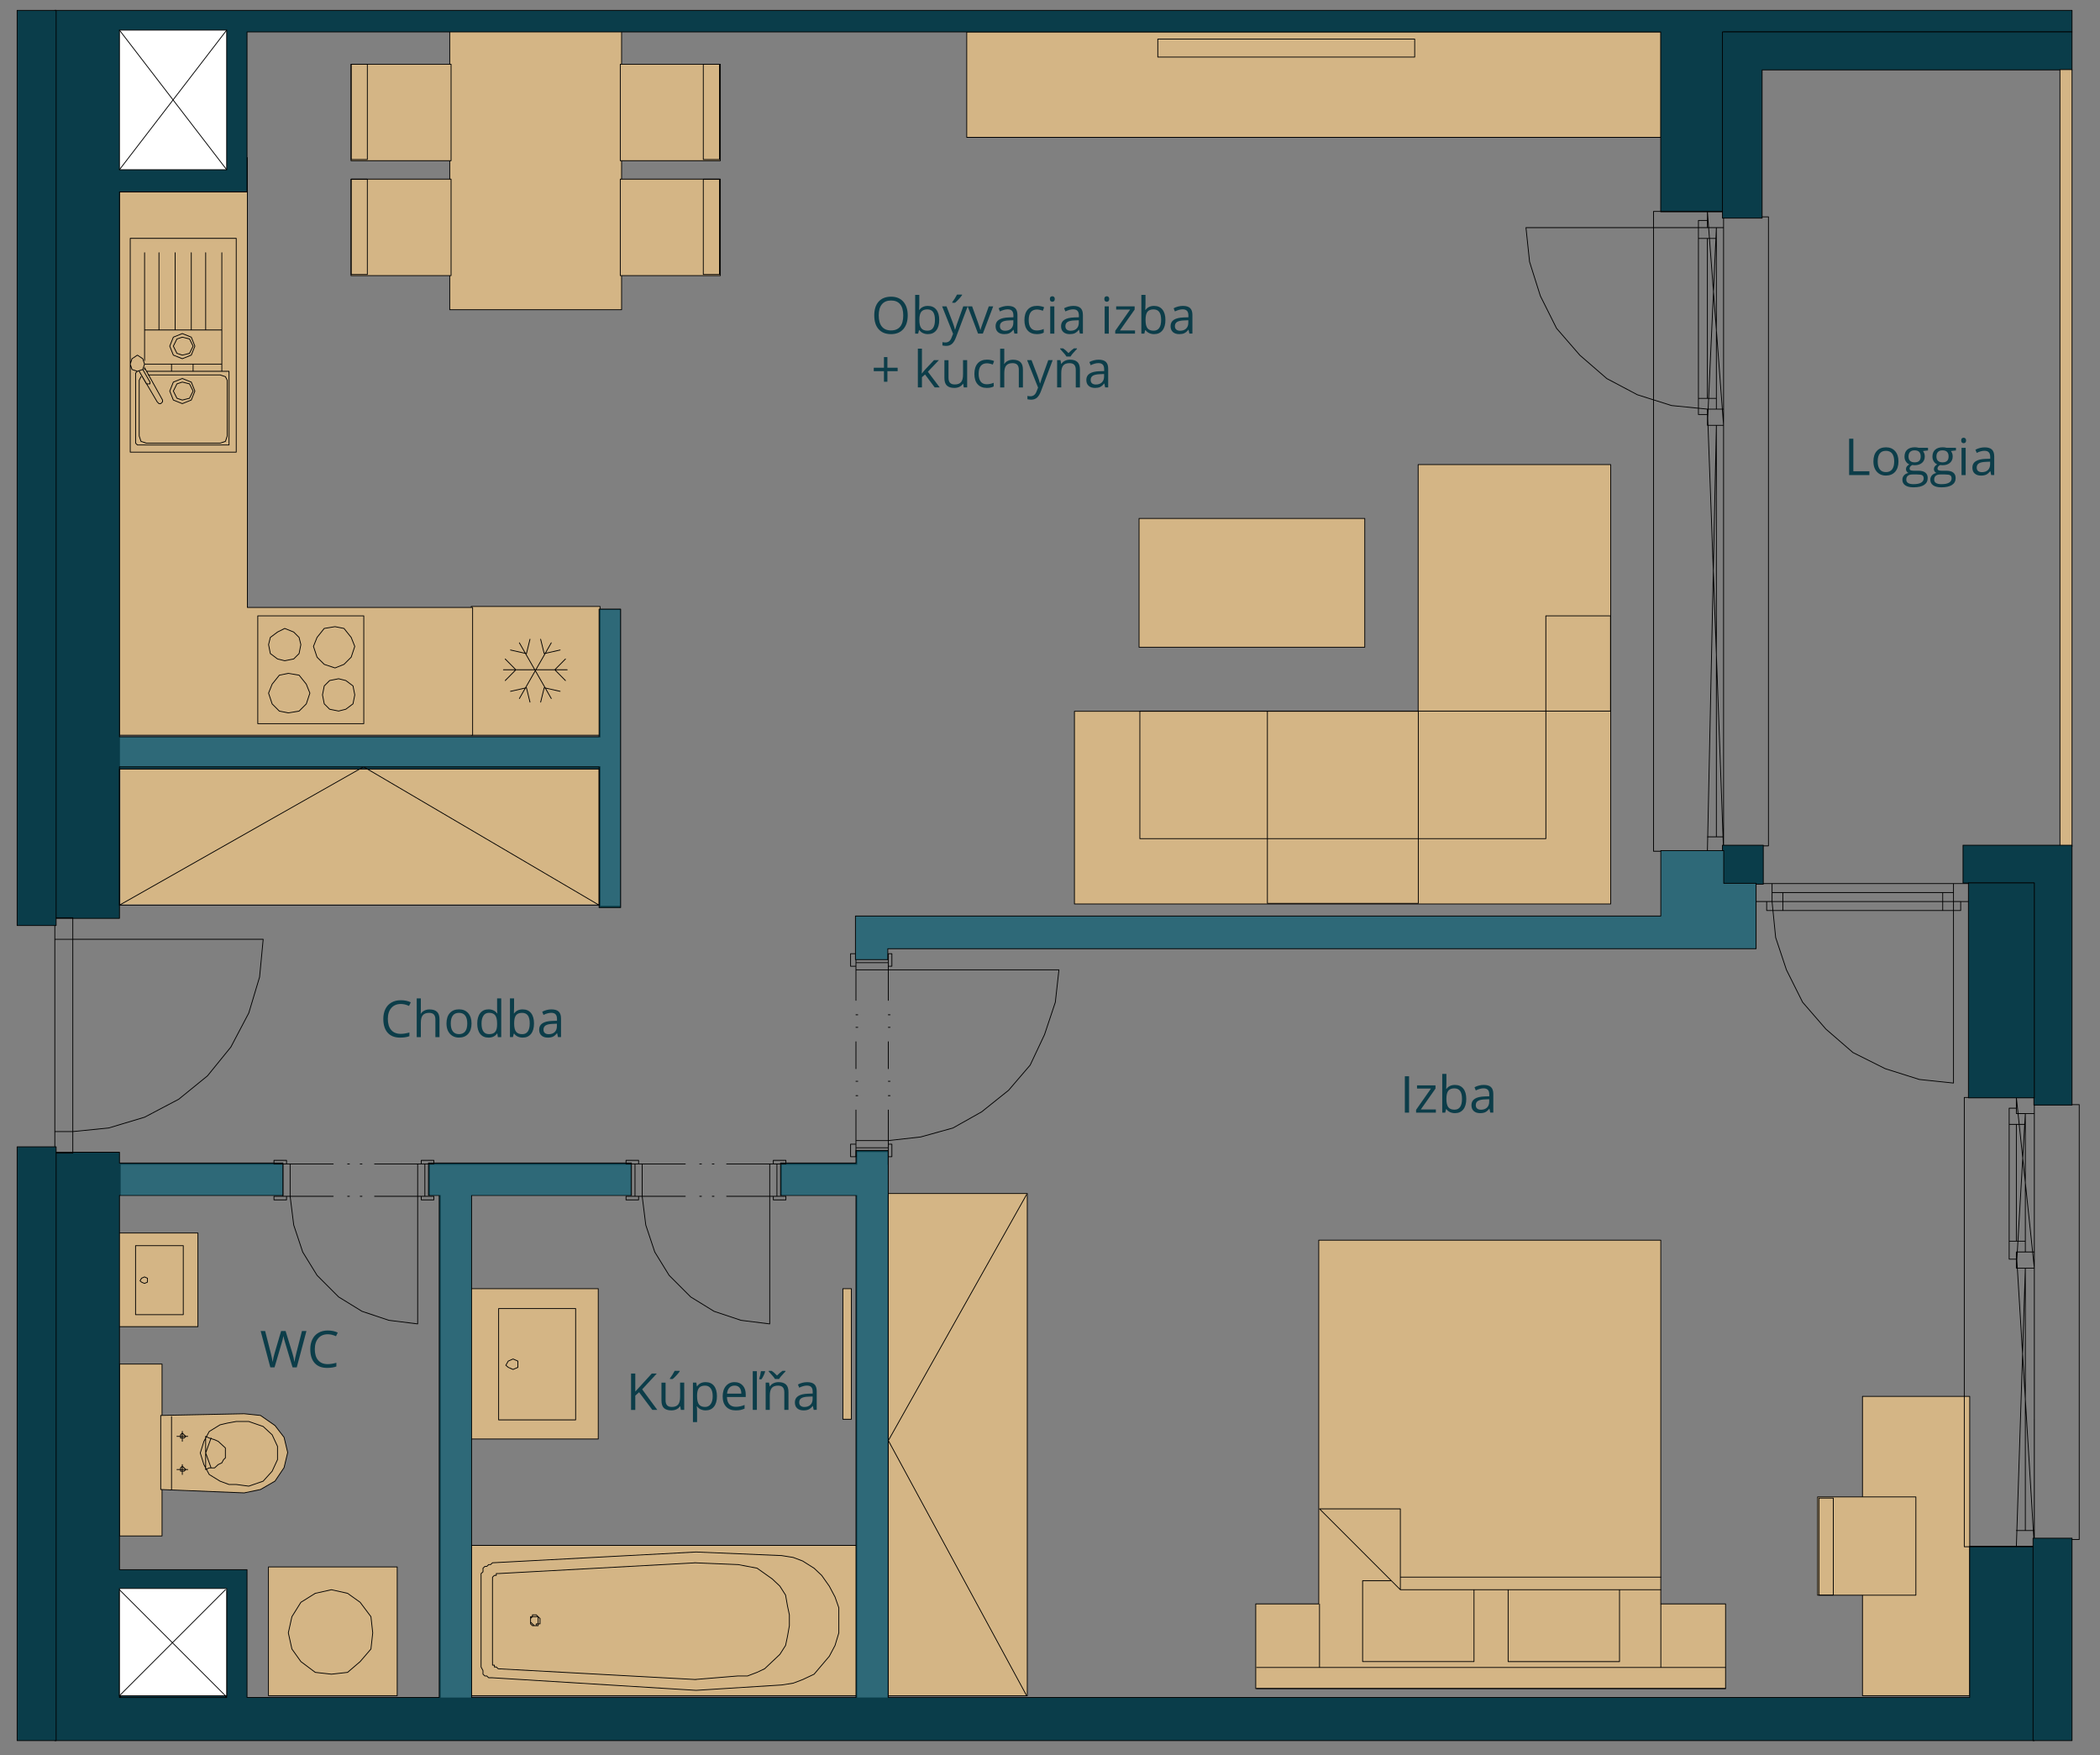 <?xml version="1.0" encoding="utf-8"?>
<!-- Generator: Adobe Illustrator 24.1.1, SVG Export Plug-In . SVG Version: 6.00 Build 0)  -->
<svg version="1.1" id="Layer_1" xmlns="http://www.w3.org/2000/svg" xmlns:xlink="http://www.w3.org/1999/xlink" x="0px" y="0px"
	 viewBox="0 0 741.91 620" style="enable-background:new 0 0 741.91 620;" xml:space="preserve">
<rect x="0" y="0" width="741.91" height="620" fill="#808080" stroke="none"/>
<style type="text/css">
	.st0{fill:#D5B685;}
	.st1{fill:#0C3D49;}
	.st2{fill:#D4B585;}
	.st3{fill:none;stroke:#000000;stroke-width:0.283;stroke-linecap:round;stroke-linejoin:round;}
	.st4{fill:#0A3D4A;}
	.st5{fill:#2E6978;}
	.st6{fill:#FFFFFF;}
</style>
<g>
	<rect x="42.51" y="271.45" class="st0" width="169.36" height="48.03"/>
	<g>
		<path class="st1" d="M141.59,354.65c-1.41,0-2.53,0.47-3.34,1.41c-0.82,0.94-1.23,2.23-1.23,3.86c0,1.68,0.39,2.98,1.18,3.9
			c0.79,0.92,1.91,1.38,3.37,1.38c0.9,0,1.92-0.16,3.07-0.48v1.31c-0.89,0.33-1.99,0.5-3.3,0.5c-1.89,0-3.35-0.57-4.38-1.72
			s-1.54-2.78-1.54-4.9c0-1.32,0.25-2.48,0.74-3.48s1.21-1.76,2.14-2.3s2.03-0.81,3.3-0.81c1.35,0,2.53,0.25,3.53,0.74l-0.63,1.28
			C143.54,354.88,142.56,354.65,141.59,354.65z"/>
		<path class="st1" d="M153.82,366.35v-6.23c0-0.79-0.18-1.37-0.54-1.76s-0.92-0.58-1.68-0.58c-1.01,0-1.75,0.28-2.22,0.83
			s-0.7,1.45-0.7,2.71v5.04h-1.46v-13.68h1.46v4.14c0,0.5-0.02,0.91-0.07,1.24h0.09c0.29-0.46,0.7-0.83,1.23-1.09s1.14-0.4,1.81-0.4
			c1.18,0,2.06,0.28,2.65,0.84s0.88,1.45,0.88,2.67v6.28H153.82z"/>
		<path class="st1" d="M166.59,361.52c0,1.57-0.4,2.8-1.19,3.68s-1.88,1.32-3.28,1.32c-0.86,0-1.63-0.2-2.29-0.61
			s-1.18-0.98-1.55-1.74s-0.54-1.64-0.54-2.65c0-1.57,0.39-2.79,1.18-3.67s1.88-1.31,3.27-1.31c1.35,0,2.42,0.45,3.21,1.34
			S166.59,359.99,166.59,361.52z M159.25,361.52c0,1.23,0.25,2.17,0.74,2.81s1.22,0.97,2.17,0.97s1.68-0.32,2.18-0.96
			c0.5-0.64,0.74-1.58,0.74-2.82c0-1.22-0.25-2.15-0.74-2.79s-1.23-0.95-2.19-0.95c-0.96,0-1.68,0.31-2.16,0.94
			S159.25,360.28,159.25,361.52z"/>
		<path class="st1" d="M175.7,365.06h-0.08c-0.67,0.98-1.68,1.47-3.02,1.47c-1.26,0-2.24-0.43-2.94-1.29s-1.05-2.09-1.05-3.67
			s0.35-2.82,1.05-3.7s1.68-1.32,2.94-1.32c1.31,0,2.31,0.47,3.01,1.42h0.11l-0.06-0.69l-0.04-0.68v-3.92h1.46v13.68h-1.19
			L175.7,365.06z M172.78,365.3c1,0,1.72-0.27,2.17-0.81c0.45-0.54,0.67-1.42,0.67-2.62v-0.31c0-1.37-0.23-2.34-0.68-2.92
			c-0.45-0.58-1.18-0.87-2.18-0.87c-0.86,0-1.51,0.33-1.96,1c-0.45,0.67-0.68,1.6-0.68,2.82c0,1.23,0.23,2.16,0.68,2.79
			S171.91,365.3,172.78,365.3z"/>
		<path class="st1" d="M184.66,356.56c1.27,0,2.25,0.43,2.95,1.3s1.05,2.09,1.05,3.67s-0.35,2.81-1.06,3.69
			c-0.71,0.88-1.69,1.31-2.94,1.31c-0.63,0-1.2-0.12-1.72-0.35c-0.52-0.23-0.95-0.59-1.31-1.07h-0.11l-0.31,1.24h-1.05v-13.68h1.46
			V356c0,0.74-0.02,1.41-0.07,2h0.07C182.31,357.04,183.32,356.56,184.66,356.56z M184.45,357.78c-1,0-1.71,0.29-2.15,0.86
			c-0.44,0.57-0.66,1.53-0.66,2.89s0.23,2.32,0.68,2.91s1.17,0.87,2.17,0.87c0.9,0,1.56-0.33,2-0.98s0.66-1.59,0.66-2.82
			c0-1.25-0.22-2.19-0.66-2.8S185.37,357.78,184.45,357.78z"/>
		<path class="st1" d="M197.13,366.35l-0.29-1.37h-0.07c-0.48,0.6-0.96,1.01-1.44,1.23c-0.48,0.21-1.07,0.32-1.79,0.32
			c-0.96,0-1.7-0.25-2.25-0.74s-0.81-1.19-0.81-2.1c0-1.95,1.56-2.96,4.67-3.06l1.63-0.05v-0.6c0-0.76-0.16-1.31-0.49-1.67
			c-0.33-0.36-0.85-0.54-1.56-0.54c-0.8,0-1.71,0.25-2.72,0.74l-0.45-1.12c0.47-0.26,0.99-0.46,1.56-0.61s1.13-0.22,1.7-0.22
			c1.15,0,2,0.25,2.55,0.76s0.83,1.33,0.83,2.45v6.57H197.13z M193.83,365.32c0.91,0,1.62-0.25,2.14-0.75s0.78-1.2,0.78-2.09v-0.87
			l-1.46,0.06c-1.16,0.04-2,0.22-2.51,0.54s-0.77,0.82-0.77,1.49c0,0.53,0.16,0.93,0.48,1.2S193.26,365.32,193.83,365.32z"/>
	</g>
	<g>
		<path class="st1" d="M496.32,393.03v-12.85h1.49v12.85H496.32z"/>
		<path class="st1" d="M507.28,393.03h-6.99v-0.99l5.26-7.51h-4.93v-1.13h6.53v1.13l-5.19,7.37h5.32V393.03z"/>
		<path class="st1" d="M514.02,383.24c1.27,0,2.25,0.43,2.95,1.3c0.7,0.86,1.05,2.09,1.05,3.67s-0.35,2.81-1.06,3.69
			c-0.71,0.88-1.69,1.31-2.94,1.31c-0.63,0-1.2-0.12-1.72-0.35c-0.52-0.23-0.95-0.59-1.3-1.07h-0.11l-0.31,1.24h-1.05v-13.68H511
			v3.32c0,0.74-0.02,1.41-0.07,2H511C511.68,383.72,512.69,383.24,514.02,383.24z M513.81,384.46c-1,0-1.71,0.29-2.15,0.86
			c-0.44,0.57-0.66,1.53-0.66,2.89s0.23,2.32,0.68,2.91c0.45,0.58,1.17,0.87,2.17,0.87c0.9,0,1.56-0.33,2-0.98s0.66-1.59,0.66-2.82
			c0-1.25-0.22-2.19-0.66-2.8S514.73,384.46,513.81,384.46z"/>
		<path class="st1" d="M526.5,393.03l-0.29-1.37h-0.07c-0.48,0.6-0.96,1.01-1.44,1.23c-0.48,0.21-1.07,0.32-1.79,0.32
			c-0.96,0-1.7-0.25-2.25-0.74s-0.81-1.19-0.81-2.1c0-1.95,1.56-2.96,4.67-3.06l1.63-0.05v-0.6c0-0.76-0.16-1.31-0.49-1.67
			c-0.33-0.36-0.85-0.54-1.56-0.54c-0.8,0-1.71,0.25-2.72,0.74l-0.45-1.12c0.47-0.26,0.99-0.46,1.56-0.61s1.13-0.22,1.7-0.22
			c1.15,0,2,0.25,2.55,0.76c0.55,0.51,0.83,1.33,0.83,2.45v6.57H526.5z M523.2,392c0.91,0,1.62-0.25,2.14-0.75
			c0.52-0.5,0.78-1.2,0.78-2.09v-0.87l-1.46,0.06c-1.16,0.04-2,0.22-2.51,0.54c-0.51,0.32-0.77,0.82-0.77,1.49
			c0,0.53,0.16,0.93,0.48,1.2S522.63,392,523.2,392z"/>
	</g>
	<g>
		<path class="st1" d="M104.84,483.02h-1.48l-2.59-8.6c-0.12-0.38-0.26-0.86-0.41-1.44s-0.23-0.93-0.24-1.05
			c-0.13,0.77-0.33,1.62-0.62,2.54l-2.51,8.55h-1.48l-3.42-12.85h1.58l2.03,7.94c0.28,1.11,0.49,2.12,0.62,3.02
			c0.16-1.07,0.39-2.12,0.7-3.15l2.3-7.81h1.58l2.42,7.88c0.28,0.91,0.52,1.93,0.71,3.08c0.11-0.83,0.32-1.85,0.63-3.04l2.02-7.92
			h1.58L104.84,483.02z"/>
		<path class="st1" d="M115.79,471.32c-1.41,0-2.53,0.47-3.34,1.41c-0.82,0.94-1.23,2.23-1.23,3.86c0,1.68,0.39,2.98,1.18,3.9
			c0.79,0.92,1.91,1.38,3.37,1.38c0.9,0,1.92-0.16,3.07-0.48v1.31c-0.89,0.33-1.99,0.5-3.3,0.5c-1.89,0-3.35-0.57-4.38-1.72
			s-1.54-2.78-1.54-4.9c0-1.32,0.25-2.48,0.74-3.48s1.21-1.76,2.14-2.3s2.03-0.81,3.3-0.81c1.35,0,2.53,0.25,3.53,0.74l-0.63,1.28
			C117.73,471.55,116.76,471.32,115.79,471.32z"/>
	</g>
	<g>
		<path class="st1" d="M232.22,498.03h-1.76l-4.68-6.23l-1.34,1.2v5.04h-1.49v-12.85h1.49v6.37l5.83-6.37h1.77l-5.17,5.58
			L232.22,498.03z"/>
		<path class="st1" d="M235.14,488.4v6.25c0,0.79,0.18,1.37,0.54,1.76s0.92,0.58,1.68,0.58c1.01,0,1.74-0.28,2.21-0.83
			s0.7-1.45,0.7-2.7v-5.06h1.46v9.63h-1.2l-0.21-1.29h-0.08c-0.3,0.47-0.71,0.84-1.24,1.09s-1.14,0.38-1.81,0.38
			c-1.17,0-2.05-0.28-2.63-0.83s-0.87-1.45-0.87-2.67v-6.3H235.14z M236.67,486.91c0.28-0.36,0.58-0.8,0.91-1.32
			s0.58-0.96,0.77-1.34h1.78v0.18c-0.26,0.38-0.64,0.85-1.15,1.41s-0.95,0.99-1.33,1.29h-0.98V486.91z"/>
		<path class="st1" d="M249.3,498.21c-0.63,0-1.2-0.12-1.72-0.35c-0.52-0.23-0.95-0.59-1.31-1.07h-0.11c0.07,0.56,0.11,1.1,0.11,1.6
			v3.96h-1.46V488.4H246l0.2,1.32h0.07c0.38-0.53,0.81-0.91,1.31-1.14s1.07-0.35,1.71-0.35c1.28,0,2.26,0.44,2.96,1.31
			s1.04,2.1,1.04,3.67c0,1.58-0.35,2.81-1.06,3.69C251.53,497.77,250.55,498.21,249.3,498.21z M249.09,489.46
			c-0.98,0-1.7,0.27-2.14,0.82s-0.67,1.41-0.68,2.6v0.33c0,1.35,0.23,2.32,0.68,2.91s1.17,0.87,2.17,0.87
			c0.83,0,1.48-0.34,1.96-1.01s0.71-1.6,0.71-2.79c0-1.2-0.24-2.12-0.71-2.76C250.61,489.78,249.94,489.46,249.09,489.46z"/>
		<path class="st1" d="M259.91,498.21c-1.42,0-2.55-0.43-3.37-1.3s-1.23-2.07-1.23-3.61c0-1.55,0.38-2.79,1.15-3.7
			s1.79-1.37,3.08-1.37c1.21,0,2.16,0.4,2.87,1.19s1.05,1.84,1.05,3.14v0.92h-6.64c0.03,1.13,0.31,1.99,0.86,2.58
			s1.31,0.88,2.29,0.88c1.04,0,2.06-0.22,3.08-0.65v1.3c-0.52,0.22-1,0.38-1.46,0.48C261.12,498.16,260.57,498.21,259.91,498.21z
			 M259.52,489.45c-0.77,0-1.39,0.25-1.85,0.76s-0.73,1.2-0.81,2.09h5.04c0-0.92-0.21-1.62-0.62-2.11
			C260.87,489.69,260.28,489.45,259.52,489.45z"/>
		<path class="st1" d="M267.4,498.03h-1.46v-13.68h1.46V498.03z M268.23,487.02c0.11-0.32,0.22-0.73,0.34-1.22
			c0.11-0.49,0.2-0.97,0.26-1.45h1.48v0.16c-0.06,0.3-0.23,0.72-0.48,1.27s-0.52,1.03-0.8,1.44h-0.79V487.02z"/>
		<path class="st1" d="M277.09,498.03v-6.23c0-0.79-0.18-1.37-0.54-1.76s-0.92-0.58-1.68-0.58c-1.01,0-1.75,0.27-2.21,0.82
			s-0.7,1.44-0.7,2.7v5.05h-1.46v-9.63h1.19l0.24,1.32h0.07c0.3-0.47,0.72-0.84,1.26-1.1c0.54-0.26,1.14-0.39,1.8-0.39
			c1.16,0,2.03,0.28,2.62,0.84s0.88,1.45,0.88,2.68v6.28H277.09z M271.58,484.24h1.01c0.67,0.43,1.31,0.99,1.92,1.66
			c0.76-0.76,1.41-1.32,1.94-1.66h1.05v0.22l-0.58,0.6c-0.84,0.87-1.4,1.56-1.67,2.07h-1.46c-0.13-0.24-0.35-0.54-0.65-0.91
			s-0.82-0.95-1.56-1.75V484.24z"/>
		<path class="st1" d="M287.47,498.03l-0.29-1.37h-0.07c-0.48,0.6-0.96,1.01-1.44,1.23c-0.48,0.21-1.07,0.32-1.79,0.32
			c-0.96,0-1.7-0.25-2.25-0.74s-0.81-1.19-0.81-2.1c0-1.95,1.56-2.96,4.67-3.06l1.63-0.05v-0.6c0-0.76-0.16-1.31-0.49-1.67
			c-0.33-0.36-0.85-0.54-1.56-0.54c-0.8,0-1.71,0.25-2.72,0.74l-0.45-1.12c0.47-0.26,0.99-0.46,1.56-0.61s1.13-0.22,1.7-0.22
			c1.15,0,2,0.25,2.55,0.76s0.83,1.33,0.83,2.45v6.57H287.47z M284.17,497c0.91,0,1.62-0.25,2.14-0.75s0.78-1.2,0.78-2.09v-0.87
			l-1.46,0.06c-1.16,0.04-2,0.22-2.51,0.54s-0.77,0.82-0.77,1.49c0,0.53,0.16,0.93,0.48,1.2S283.6,497,284.17,497z"/>
	</g>
	<g>
		<path class="st1" d="M320.69,111.41c0,2.06-0.52,3.67-1.56,4.85s-2.49,1.77-4.34,1.77c-1.89,0-3.35-0.58-4.38-1.74
			s-1.54-2.79-1.54-4.9c0-2.09,0.52-3.71,1.55-4.86s2.5-1.73,4.39-1.73c1.85,0,3.29,0.59,4.32,1.76S320.69,109.35,320.69,111.41z
			 M310.45,111.41c0,1.74,0.37,3.06,1.11,3.96s1.82,1.35,3.23,1.35c1.42,0,2.5-0.45,3.23-1.34s1.09-2.22,1.09-3.96
			c0-1.73-0.36-3.04-1.09-3.93s-1.79-1.34-3.21-1.34c-1.42,0-2.51,0.45-3.25,1.35S310.45,109.7,310.45,111.41z"/>
		<path class="st1" d="M327.82,108.06c1.27,0,2.25,0.43,2.95,1.3s1.05,2.09,1.05,3.67s-0.35,2.81-1.06,3.69s-1.69,1.31-2.94,1.31
			c-0.63,0-1.2-0.12-1.72-0.35s-0.95-0.59-1.31-1.07h-0.11l-0.31,1.24h-1.05v-13.68h1.46v3.32c0,0.74-0.02,1.41-0.07,2h0.07
			C325.47,108.54,326.48,108.06,327.82,108.06z M327.61,109.29c-1,0-1.71,0.29-2.15,0.86s-0.66,1.53-0.66,2.89s0.23,2.32,0.68,2.9
			s1.17,0.87,2.17,0.87c0.9,0,1.56-0.33,2-0.98s0.66-1.59,0.66-2.82c0-1.25-0.22-2.19-0.66-2.8S328.53,109.29,327.61,109.29z"/>
		<path class="st1" d="M332.84,108.22h1.56l2.11,5.49c0.46,1.25,0.75,2.16,0.86,2.72h0.07c0.08-0.3,0.24-0.81,0.48-1.53
			s1.04-2.95,2.39-6.68h1.56l-4.14,10.97c-0.41,1.08-0.89,1.85-1.44,2.31s-1.22,0.68-2.02,0.68c-0.45,0-0.88-0.05-1.32-0.15v-1.17
			c0.32,0.07,0.68,0.11,1.08,0.11c1,0,1.72-0.56,2.14-1.69l0.54-1.37L332.84,108.22z M336.43,106.73c0.28-0.36,0.58-0.8,0.91-1.32
			s0.58-0.96,0.77-1.34h1.78v0.18c-0.26,0.38-0.64,0.85-1.15,1.41s-0.95,0.99-1.33,1.29h-0.98V106.73z"/>
		<path class="st1" d="M345.54,117.85l-3.66-9.63h1.56l2.07,5.71c0.47,1.34,0.74,2.2,0.83,2.6h0.07c0.06-0.31,0.27-0.95,0.61-1.93
			s1.11-3.1,2.31-6.39h1.56l-3.66,9.63H345.54z"/>
		<path class="st1" d="M358.38,117.85l-0.29-1.37h-0.07c-0.48,0.6-0.96,1.01-1.44,1.23s-1.07,0.32-1.79,0.32
			c-0.96,0-1.7-0.25-2.25-0.74s-0.81-1.19-0.81-2.1c0-1.95,1.56-2.96,4.67-3.06l1.63-0.05v-0.6c0-0.76-0.16-1.31-0.49-1.67
			s-0.85-0.54-1.56-0.54c-0.8,0-1.71,0.25-2.72,0.74l-0.45-1.12c0.47-0.26,0.99-0.46,1.56-0.61s1.13-0.22,1.7-0.22
			c1.15,0,2,0.25,2.55,0.76s0.83,1.33,0.83,2.45v6.57H358.38z M355.08,116.83c0.91,0,1.62-0.25,2.14-0.75s0.78-1.2,0.78-2.09v-0.87
			l-1.46,0.06c-1.16,0.04-2,0.22-2.51,0.54s-0.77,0.82-0.77,1.49c0,0.53,0.16,0.93,0.48,1.2S354.51,116.83,355.08,116.83z"/>
		<path class="st1" d="M366.31,118.03c-1.39,0-2.47-0.43-3.24-1.29s-1.15-2.07-1.15-3.64c0-1.61,0.39-2.86,1.16-3.74
			s1.88-1.32,3.32-1.32c0.46,0,0.93,0.05,1.39,0.15s0.83,0.22,1.09,0.35l-0.45,1.24c-0.32-0.13-0.67-0.24-1.05-0.32
			s-0.72-0.13-1.01-0.13c-1.96,0-2.94,1.25-2.94,3.74c0,1.18,0.24,2.09,0.72,2.72s1.19,0.95,2.12,0.95c0.8,0,1.63-0.17,2.47-0.52
			v1.29C368.1,117.86,367.29,118.03,366.31,118.03z"/>
		<path class="st1" d="M370.91,105.61c0-0.33,0.08-0.58,0.25-0.73s0.37-0.23,0.62-0.23c0.23,0,0.44,0.08,0.61,0.24
			s0.25,0.4,0.25,0.73s-0.08,0.57-0.25,0.73s-0.37,0.24-0.61,0.24c-0.25,0-0.45-0.08-0.62-0.24S370.91,105.94,370.91,105.61z
			 M372.49,117.85h-1.46v-9.63h1.46V117.85z"/>
		<path class="st1" d="M381.51,117.85l-0.29-1.37h-0.07c-0.48,0.6-0.96,1.01-1.44,1.23s-1.07,0.32-1.79,0.32
			c-0.96,0-1.7-0.25-2.25-0.74s-0.81-1.19-0.81-2.1c0-1.95,1.56-2.96,4.67-3.06l1.63-0.05v-0.6c0-0.76-0.16-1.31-0.49-1.67
			s-0.85-0.54-1.56-0.54c-0.8,0-1.71,0.25-2.72,0.74l-0.45-1.12c0.47-0.26,0.99-0.46,1.56-0.61s1.13-0.22,1.7-0.22
			c1.15,0,2,0.25,2.55,0.76s0.83,1.33,0.83,2.45v6.57H381.51z M378.21,116.83c0.91,0,1.62-0.25,2.14-0.75s0.78-1.2,0.78-2.09v-0.87
			l-1.46,0.06c-1.16,0.04-2,0.22-2.51,0.54s-0.77,0.82-0.77,1.49c0,0.53,0.16,0.93,0.48,1.2S377.64,116.83,378.21,116.83z"/>
		<path class="st1" d="M390.15,105.61c0-0.33,0.08-0.58,0.25-0.73s0.37-0.23,0.62-0.23c0.23,0,0.44,0.08,0.61,0.24
			s0.25,0.4,0.25,0.73s-0.08,0.57-0.25,0.73s-0.37,0.24-0.61,0.24c-0.25,0-0.45-0.08-0.62-0.24S390.15,105.94,390.15,105.61z
			 M391.73,117.85h-1.46v-9.63h1.46V117.85z"/>
		<path class="st1" d="M400.99,117.85H394v-0.99l5.26-7.51h-4.93v-1.13h6.53v1.13l-5.19,7.37h5.32V117.85z"/>
		<path class="st1" d="M407.73,108.06c1.27,0,2.25,0.43,2.95,1.3s1.05,2.09,1.05,3.67s-0.35,2.81-1.06,3.69s-1.69,1.31-2.94,1.31
			c-0.63,0-1.2-0.12-1.72-0.35s-0.95-0.59-1.31-1.07h-0.11l-0.31,1.24h-1.05v-13.68h1.46v3.32c0,0.74-0.02,1.41-0.07,2h0.07
			C405.38,108.54,406.39,108.06,407.73,108.06z M407.52,109.29c-1,0-1.71,0.29-2.15,0.86s-0.66,1.53-0.66,2.89s0.23,2.32,0.68,2.9
			s1.17,0.87,2.17,0.87c0.9,0,1.56-0.33,2-0.98s0.66-1.59,0.66-2.82c0-1.25-0.22-2.19-0.66-2.8S408.44,109.29,407.52,109.29z"/>
		<path class="st1" d="M420.2,117.85l-0.29-1.37h-0.07c-0.48,0.6-0.96,1.01-1.44,1.23s-1.07,0.32-1.79,0.32
			c-0.96,0-1.7-0.25-2.25-0.74s-0.81-1.19-0.81-2.1c0-1.95,1.56-2.96,4.67-3.06l1.63-0.05v-0.6c0-0.76-0.16-1.31-0.49-1.67
			s-0.85-0.54-1.56-0.54c-0.8,0-1.71,0.25-2.72,0.74l-0.45-1.12c0.47-0.26,0.99-0.46,1.56-0.61s1.13-0.22,1.7-0.22
			c1.15,0,2,0.25,2.55,0.76s0.83,1.33,0.83,2.45v6.57H420.2z M416.9,116.83c0.91,0,1.62-0.25,2.14-0.75s0.78-1.2,0.78-2.09v-0.87
			l-1.46,0.06c-1.16,0.04-2,0.22-2.51,0.54s-0.77,0.82-0.77,1.49c0,0.53,0.16,0.93,0.48,1.2S416.33,116.83,416.9,116.83z"/>
	</g>
	<g>
		<path class="st1" d="M313.51,129.9h3.62v1.21h-3.62v3.74h-1.22v-3.74h-3.6v-1.21h3.6v-3.76h1.22V129.9z"/>
		<path class="st1" d="M325.72,131.92c0.25-0.36,0.64-0.83,1.15-1.41l3.11-3.3h1.73l-3.9,4.1l4.17,5.53h-1.77l-3.4-4.55l-1.1,0.95
			v3.6h-1.44v-13.68h1.44v7.25c0,0.32-0.02,0.82-0.07,1.49H325.72z"/>
		<path class="st1" d="M335.1,127.22v6.25c0,0.79,0.18,1.37,0.54,1.76s0.92,0.58,1.68,0.58c1.01,0,1.74-0.28,2.21-0.83
			s0.7-1.45,0.7-2.7v-5.06h1.46v9.63h-1.2l-0.21-1.29h-0.08c-0.3,0.47-0.71,0.84-1.24,1.09s-1.14,0.38-1.81,0.38
			c-1.17,0-2.05-0.28-2.63-0.83s-0.87-1.45-0.87-2.67v-6.3H335.1z"/>
		<path class="st1" d="M348.63,137.03c-1.39,0-2.47-0.43-3.24-1.29s-1.15-2.07-1.15-3.64c0-1.61,0.39-2.86,1.16-3.74
			s1.88-1.32,3.32-1.32c0.46,0,0.93,0.05,1.39,0.15s0.83,0.22,1.09,0.35l-0.45,1.24c-0.32-0.13-0.67-0.24-1.05-0.32
			s-0.72-0.13-1.01-0.13c-1.96,0-2.94,1.25-2.94,3.74c0,1.18,0.24,2.09,0.72,2.72s1.19,0.95,2.12,0.95c0.8,0,1.63-0.17,2.47-0.52
			v1.29C350.42,136.86,349.61,137.03,348.63,137.03z"/>
		<path class="st1" d="M359.94,136.85v-6.23c0-0.79-0.18-1.37-0.54-1.76s-0.92-0.58-1.68-0.58c-1.01,0-1.75,0.28-2.22,0.83
			s-0.7,1.45-0.7,2.71v5.04h-1.46v-13.68h1.46v4.14c0,0.5-0.02,0.91-0.07,1.24h0.09c0.29-0.46,0.7-0.83,1.23-1.09s1.14-0.4,1.81-0.4
			c1.18,0,2.06,0.28,2.65,0.84s0.88,1.45,0.88,2.67v6.28H359.94z"/>
		<path class="st1" d="M362.87,127.22h1.56l2.11,5.49c0.46,1.25,0.75,2.16,0.86,2.72h0.07c0.08-0.3,0.24-0.81,0.48-1.53
			s1.04-2.95,2.39-6.68h1.56l-4.14,10.97c-0.41,1.08-0.89,1.85-1.44,2.31s-1.22,0.68-2.02,0.68c-0.45,0-0.88-0.05-1.32-0.15v-1.17
			c0.32,0.07,0.68,0.11,1.08,0.11c1,0,1.72-0.56,2.14-1.69l0.54-1.37L362.87,127.22z"/>
		<path class="st1" d="M380.06,136.85v-6.23c0-0.79-0.18-1.37-0.54-1.76s-0.92-0.58-1.68-0.58c-1.01,0-1.75,0.27-2.21,0.82
			s-0.7,1.44-0.7,2.7v5.05h-1.46v-9.63h1.19l0.24,1.32h0.07c0.3-0.47,0.72-0.84,1.26-1.1s1.14-0.39,1.8-0.39
			c1.16,0,2.03,0.28,2.62,0.84s0.88,1.45,0.88,2.69v6.28H380.06z M374.55,123.06h1.01c0.67,0.43,1.31,0.99,1.92,1.66
			c0.76-0.76,1.41-1.32,1.94-1.66h1.05v0.22l-0.58,0.6c-0.84,0.87-1.4,1.56-1.67,2.07h-1.46c-0.13-0.24-0.35-0.54-0.65-0.91
			s-0.82-0.95-1.56-1.75V123.06z"/>
		<path class="st1" d="M390.44,136.85l-0.29-1.37h-0.07c-0.48,0.6-0.96,1.01-1.44,1.23s-1.07,0.32-1.79,0.32
			c-0.96,0-1.7-0.25-2.25-0.74s-0.81-1.19-0.81-2.1c0-1.95,1.56-2.96,4.67-3.06l1.63-0.05v-0.6c0-0.76-0.16-1.31-0.49-1.67
			s-0.85-0.54-1.56-0.54c-0.8,0-1.71,0.25-2.72,0.74l-0.45-1.12c0.47-0.26,0.99-0.46,1.56-0.61s1.13-0.22,1.7-0.22
			c1.15,0,2,0.25,2.55,0.76s0.83,1.33,0.83,2.45v6.57H390.44z M387.14,135.83c0.91,0,1.62-0.25,2.14-0.75s0.78-1.2,0.78-2.09v-0.87
			l-1.46,0.06c-1.16,0.04-2,0.22-2.51,0.54s-0.77,0.82-0.77,1.49c0,0.53,0.16,0.93,0.48,1.2S386.57,135.83,387.14,135.83z"/>
	</g>
	<g>
		<path class="st1" d="M653.28,167.82v-12.85h1.49v11.5h5.67v1.35H653.28z"/>
		<path class="st1" d="M670.71,162.99c0,1.57-0.4,2.8-1.19,3.68s-1.88,1.32-3.28,1.32c-0.86,0-1.63-0.2-2.29-0.61
			s-1.18-0.98-1.55-1.74s-0.54-1.64-0.54-2.65c0-1.57,0.39-2.79,1.18-3.67s1.88-1.31,3.27-1.31c1.35,0,2.42,0.45,3.21,1.34
			S670.71,161.46,670.71,162.99z M663.37,162.99c0,1.23,0.25,2.17,0.74,2.81s1.22,0.97,2.17,0.97s1.68-0.32,2.18-0.96
			c0.49-0.64,0.74-1.58,0.74-2.82c0-1.22-0.25-2.15-0.74-2.79c-0.5-0.64-1.23-0.95-2.19-0.95c-0.96,0-1.68,0.31-2.16,0.94
			S663.37,161.75,663.37,162.99z"/>
		<path class="st1" d="M681.15,158.19v0.92l-1.78,0.21c0.16,0.21,0.31,0.47,0.44,0.8s0.19,0.7,0.19,1.12c0,0.94-0.32,1.7-0.97,2.26
			s-1.53,0.84-2.65,0.84c-0.29,0-0.56-0.02-0.81-0.07c-0.62,0.33-0.93,0.74-0.93,1.24c0,0.26,0.11,0.46,0.33,0.58
			s0.59,0.19,1.12,0.19h1.71c1.04,0,1.84,0.22,2.4,0.66c0.56,0.44,0.84,1.08,0.84,1.92c0,1.07-0.43,1.88-1.28,2.44
			s-2.1,0.84-3.74,0.84c-1.26,0-2.23-0.23-2.91-0.7c-0.68-0.47-1.02-1.13-1.02-1.99c0-0.59,0.19-1.09,0.56-1.52s0.9-0.72,1.58-0.87
			c-0.25-0.11-0.45-0.28-0.62-0.52c-0.17-0.23-0.25-0.51-0.25-0.82c0-0.35,0.09-0.66,0.28-0.92s0.48-0.52,0.89-0.76
			c-0.5-0.21-0.9-0.55-1.22-1.05s-0.47-1.05-0.47-1.69c0-1.05,0.32-1.87,0.95-2.44s1.53-0.86,2.69-0.86c0.5,0,0.96,0.06,1.36,0.18
			H681.15z M673.47,169.44c0,0.52,0.22,0.92,0.66,1.19s1.07,0.4,1.89,0.4c1.22,0,2.13-0.18,2.72-0.55c0.59-0.37,0.88-0.86,0.88-1.49
			c0-0.52-0.16-0.88-0.48-1.09s-0.93-0.3-1.82-0.3h-1.75c-0.66,0-1.18,0.16-1.55,0.47S673.47,168.84,673.47,169.44z M674.26,161.27
			c0,0.67,0.19,1.18,0.57,1.53s0.91,0.52,1.59,0.52c1.42,0,2.14-0.69,2.14-2.07c0-1.45-0.72-2.17-2.16-2.17
			c-0.69,0-1.21,0.18-1.58,0.55S674.26,160.54,674.26,161.27z"/>
		<path class="st1" d="M691.02,158.19v0.92l-1.78,0.21c0.16,0.21,0.31,0.47,0.44,0.8s0.19,0.7,0.19,1.12c0,0.94-0.32,1.7-0.97,2.26
			s-1.53,0.84-2.65,0.84c-0.29,0-0.56-0.02-0.81-0.07c-0.62,0.33-0.93,0.74-0.93,1.24c0,0.26,0.11,0.46,0.33,0.58
			s0.59,0.19,1.12,0.19h1.71c1.04,0,1.84,0.22,2.4,0.66c0.56,0.44,0.84,1.08,0.84,1.92c0,1.07-0.43,1.88-1.28,2.44
			s-2.1,0.84-3.74,0.84c-1.26,0-2.23-0.23-2.91-0.7c-0.68-0.47-1.02-1.13-1.02-1.99c0-0.59,0.19-1.09,0.56-1.52s0.9-0.72,1.58-0.87
			c-0.25-0.11-0.45-0.28-0.62-0.52c-0.17-0.23-0.25-0.51-0.25-0.82c0-0.35,0.09-0.66,0.28-0.92s0.48-0.52,0.89-0.76
			c-0.5-0.21-0.9-0.55-1.22-1.05s-0.47-1.05-0.47-1.69c0-1.05,0.32-1.87,0.95-2.44s1.53-0.86,2.69-0.86c0.5,0,0.96,0.06,1.36,0.18
			H691.02z M683.33,169.44c0,0.52,0.22,0.92,0.66,1.19s1.07,0.4,1.89,0.4c1.22,0,2.13-0.18,2.72-0.55c0.59-0.37,0.88-0.86,0.88-1.49
			c0-0.52-0.16-0.88-0.48-1.09s-0.93-0.3-1.82-0.3h-1.75c-0.66,0-1.18,0.16-1.55,0.47S683.33,168.84,683.33,169.44z M684.12,161.27
			c0,0.67,0.19,1.18,0.57,1.53s0.91,0.52,1.59,0.52c1.42,0,2.14-0.69,2.14-2.07c0-1.45-0.72-2.17-2.16-2.17
			c-0.69,0-1.21,0.18-1.58,0.55S684.12,160.54,684.12,161.27z"/>
		<path class="st1" d="M692.87,155.58c0-0.33,0.08-0.58,0.25-0.73s0.37-0.23,0.62-0.23c0.23,0,0.44,0.08,0.61,0.24
			s0.25,0.4,0.25,0.73s-0.08,0.57-0.25,0.73s-0.37,0.24-0.61,0.24c-0.25,0-0.45-0.08-0.62-0.24S692.87,155.9,692.87,155.58z
			 M694.45,167.82h-1.46v-9.63h1.46V167.82z"/>
		<path class="st1" d="M703.47,167.82l-0.29-1.37h-0.07c-0.48,0.6-0.96,1.01-1.44,1.23c-0.48,0.21-1.07,0.32-1.79,0.32
			c-0.96,0-1.7-0.25-2.25-0.74s-0.81-1.19-0.81-2.1c0-1.95,1.56-2.96,4.67-3.06l1.63-0.05v-0.6c0-0.76-0.16-1.31-0.49-1.67
			c-0.33-0.36-0.85-0.54-1.56-0.54c-0.8,0-1.71,0.25-2.72,0.74l-0.45-1.12c0.47-0.26,0.99-0.46,1.56-0.61s1.13-0.22,1.7-0.22
			c1.15,0,2,0.25,2.55,0.76c0.55,0.51,0.83,1.33,0.83,2.45v6.57H703.47z M700.17,166.79c0.91,0,1.62-0.25,2.14-0.75
			c0.52-0.5,0.78-1.2,0.78-2.09v-0.87l-1.46,0.06c-1.16,0.04-2,0.22-2.51,0.54c-0.51,0.32-0.77,0.82-0.77,1.49
			c0,0.53,0.16,0.93,0.48,1.2S699.6,166.79,700.17,166.79z"/>
	</g>
	<rect x="166.5" y="214.22" class="st2" width="45.49" height="45.49"/>
	<rect x="166.5" y="214.22" class="st3" width="45.49" height="45.49"/>
	<polygon class="st2" points="609.63,596.47 609.63,566.57 586.74,566.57 586.74,438.09 465.9,438.09 465.9,566.57 443.64,566.57 
		443.64,596.47 	"/>
	<polygon class="st3" points="609.63,596.47 609.63,566.57 586.74,566.57 586.74,438.09 465.9,438.09 465.9,566.57 443.64,566.57 
		443.64,596.47 	"/>
	<rect x="658" y="493.26" class="st2" width="37.88" height="105.74"/>
	<rect x="658" y="493.26" class="st3" width="37.88" height="105.74"/>
	<rect x="642.15" y="528.78" class="st2" width="34.71" height="34.71"/>
	<rect x="642.15" y="528.78" class="st3" width="34.71" height="34.71"/>
	<rect x="313.63" y="421.6" class="st2" width="49.3" height="177.41"/>
	<rect x="313.63" y="421.6" class="st3" width="49.3" height="177.41"/>
	<rect x="94.84" y="553.51" class="st2" width="45.49" height="45.49"/>
	<rect x="94.84" y="553.51" class="st3" width="45.49" height="45.49"/>
	<rect x="42.2" y="481.85" class="st2" width="15.05" height="60.71"/>
	<rect x="42.2" y="481.85" class="st3" width="15.05" height="60.71"/>
	<polygon class="st2" points="56.78,499.99 86.26,499.39 92.03,499.99 97.16,503.56 100.36,507.72 101.64,513.08 100.36,518.43 
		97.16,523.19 92.03,526.16 86.26,527.35 56.78,526.16 	"/>
	<polygon class="st3" points="56.78,499.99 86.26,499.39 92.03,499.99 97.16,503.56 100.36,507.72 101.64,513.08 100.36,518.43 
		97.16,523.19 92.03,526.16 86.26,527.35 56.78,526.16 	"/>
	<rect x="165.87" y="455.21" class="st2" width="45.49" height="53.1"/>
	<rect x="165.87" y="455.21" class="st3" width="45.49" height="53.1"/>
	<rect x="41.56" y="435.55" class="st2" width="28.37" height="33.09"/>
	<rect x="41.56" y="435.55" class="st3" width="28.37" height="33.09"/>
	<rect x="166.5" y="545.9" class="st2" width="136.18" height="53.1"/>
	<rect x="166.5" y="545.9" class="st3" width="136.18" height="53.1"/>
	<rect x="297.78" y="455.21" class="st2" width="3" height="46.13"/>
	<rect x="297.78" y="455.21" class="st3" width="3" height="46.13"/>
	<polygon class="st2" points="166.97,214.58 87.39,214.58 87.39,55.67 42.2,55.67 42.2,259.71 166.97,259.71 	"/>
	<polygon class="st3" points="166.97,214.58 87.39,214.58 87.39,55.67 42.2,55.67 42.2,259.71 166.97,259.71 	"/>
	<polygon class="st2" points="501.02,164.11 569.04,164.11 569.04,319.32 379.59,319.32 379.59,251.26 501.02,251.26 	"/>
	<polygon class="st3" points="501.02,164.11 569.04,164.11 569.04,319.32 379.59,319.32 379.59,251.26 501.02,251.26 	"/>
	<rect x="402.42" y="183.14" class="st2" width="79.74" height="45.49"/>
	<rect x="402.42" y="183.14" class="st3" width="79.74" height="45.49"/>
	<rect x="341.54" y="11.27" class="st2" width="245.26" height="37.25"/>
	<rect x="341.54" y="11.27" class="st3" width="245.26" height="37.25"/>
	<rect x="158.89" y="10.64" class="st2" width="60.71" height="98.77"/>
	<rect x="158.89" y="10.64" class="st3" width="60.71" height="98.77"/>
	<rect x="124.01" y="63.28" class="st2" width="35.35" height="34.08"/>
	<rect x="124.01" y="63.28" class="st3" width="35.35" height="34.08"/>
	<rect x="124.01" y="22.69" class="st2" width="35.35" height="34.08"/>
	<rect x="124.01" y="22.69" class="st3" width="35.35" height="34.08"/>
	<rect x="219.14" y="22.69" class="st2" width="35.35" height="34.08"/>
	<rect x="219.14" y="22.69" class="st3" width="35.35" height="34.08"/>
	<rect x="219.14" y="63.28" class="st2" width="35.35" height="34.08"/>
	<rect x="219.14" y="63.28" class="st3" width="35.35" height="34.08"/>
	<polygon class="st4" points="42.21,614.86 19.37,614.86 19.37,407.01 42.21,407.01 42.21,410.83 99.96,410.83 99.96,422.27 
		42.53,422.27 42.21,422.27 42.21,554.48 87.27,554.48 87.27,599.6 155.17,599.6 155.17,422.27 151.37,422.27 151.37,410.83 
		222.76,410.83 223.08,410.83 223.08,422.27 166.6,422.27 166.6,599.6 302.41,599.6 302.41,422.27 275.75,422.27 275.75,410.83 
		302.41,410.83 302.41,406.38 313.83,406.38 313.83,599.6 695.87,599.6 695.87,546.21 718.71,546.21 718.71,614.86 	"/>
	<polygon class="st3" points="42.21,614.86 19.37,614.86 19.37,407.01 42.21,407.01 42.21,410.83 99.96,410.83 99.96,422.27 
		42.53,422.27 42.21,422.27 42.21,554.48 87.27,554.48 87.27,599.6 155.17,599.6 155.17,422.27 151.37,422.27 151.37,410.83 
		222.76,410.83 223.08,410.83 223.08,422.27 166.6,422.27 166.6,599.6 302.41,599.6 302.41,422.27 275.75,422.27 275.75,410.83 
		302.41,410.83 302.41,406.38 313.83,406.38 313.83,599.6 695.87,599.6 695.87,546.21 718.71,546.21 718.71,614.86 	"/>
	<path class="st3" d="M42.2,11.27l37.88,48.87 M42.2,60.15l37.88-48.87 M42.2,60.15h37.88V11.27H42.2V60.15z M42.2,599.64
		l37.88-37.45 M42.2,562.19l37.88,37.45 M42.2,599.64h37.88v-37.45H42.2V599.64z"/>
	<polygon class="st4" points="19.37,3.66 732.03,3.66 732.03,11.28 608.92,11.28 608.92,74.8 586.71,74.8 586.71,11.28 87.27,11.28 
		87.27,67.81 42.21,67.81 42.21,260.25 211.65,260.25 211.65,215.16 219.27,215.16 219.27,320.59 211.65,320.59 211.65,271.68 
		42.21,271.68 42.21,324.4 19.37,324.4 	"/>
	<polygon class="st3" points="19.37,3.66 732.03,3.66 732.03,11.28 608.92,11.28 608.92,74.8 586.71,74.8 586.71,11.28 87.27,11.28 
		87.27,67.81 42.21,67.81 42.21,260.25 211.65,260.25 211.65,215.16 219.27,215.16 219.27,320.59 211.65,320.59 211.65,271.68 
		42.21,271.68 42.21,324.4 19.37,324.4 	"/>
	<path class="st3" d="M718.7,501.29v41.26 M718.7,501.29v41.26 M608.92,138.18V96.91 M608.92,138.18V96.91 M732.03,543.83h2.54
		V390.2h-2.54 M695.86,546.37h-1.9v-158.7h1.9 M712.36,447.97h6.35v-5.71h-6.35V447.97z M712.36,546.37h6.35V442.25h-6.35
		l6.35,104.11v-5.71h-6.35h3.17v-92.68L712.36,546.37z M712.36,393.37h6.35v-5.71h-6.35V393.37z M712.36,447.97h6.35v-60.31h-6.35
		l6.35,60.31v-5.71h-6.35h3.17v-48.88L712.36,447.97z M715.53,393.37v3.81h-5.71h2.54v41.26 M715.53,393.37v48.88h-3.17v2.54h-2.54
		v-6.35h5.71h-5.71v-46.98h2.54v1.9H715.53z M695.86,387.66h22.85v2.54h13.33 M622.88,298.79h1.9V76.6h-1.9 M608.92,74.69v1.9h13.96
		 M608.92,300.69v-1.9h13.96 M603.21,150.24h5.71v-5.71h-5.71V150.24z M603.21,300.69h5.71V144.52h-5.71l5.71,156.17v-5.08h-5.71
		h3.17V150.24L603.21,300.69z M586.71,300.69h-2.54v-226h2.54 M603.21,80.41h-64.1l1.27,12.06l3.81,12.06l5.71,11.43l8.25,9.52
		l9.52,8.25l10.79,5.71l12.06,3.81l12.69,1.27 M603.21,80.41h5.71v-5.71h-5.71V80.41z M603.21,150.24h5.71V74.69h-5.71l5.71,75.54
		v-5.71h-5.71h3.17V80.41L603.21,150.24z M606.38,80.41v3.81h-6.35h3.17v56.5 M606.38,80.41v64.12h-3.17v1.9h-3.17v-5.71h6.35h-6.35
		V77.87h3.17v2.54H606.38z M626.05,318.46l1.27,12.7l3.81,11.43l5.71,11.43l8.25,9.52l9.52,8.25l11.42,5.71l12.06,3.81l12.06,1.27
		 M690.15,318.46v64.12 M620.34,318.46h5.71v-6.35h-5.71V318.46z M695.86,318.46v-6.35h-5.71v6.35v-3.17h-64.1 M695.86,312.12
		h-75.52v6.35h75.52V312.12z M626.05,315.29h3.81v6.35v-3.17h56.48 M626.05,315.29h64.1v3.17h2.54v3.17h-6.35v-6.35v6.35h-62.19
		v-3.17h1.9V315.29z M313.82,402.9l11.42-1.27l11.42-3.17l10.15-5.71l9.52-7.62l7.62-8.89l5.08-10.79l3.81-11.43l1.27-11.43
		 M313.82,342.59h60.29 M313.82,392.1v10.79 M313.82,387.03h0.64 M313.82,381.95h0.64 M313.82,367.98v9.52 M313.82,362.9h0.64
		 M313.82,358.46h0.64 M313.82,342.59v10.79 M300.5,341.32h1.9v-4.44h-1.9V341.32z M315.09,341.32h-1.27v-4.44h1.27V341.32z
		 M302.4,342.59v-2.54h11.42v2.54 M302.4,353.38v-10.79h11.42 M302.4,358.46h0.64 M302.4,362.9h0.64 M302.4,377.5v-9.52
		 M302.4,381.95h0.64 M302.4,387.03h0.64 M302.4,402.9V392.1 M300.5,404.17h1.9v4.44h-1.9V404.17z M315.09,404.17h-1.27v4.44h1.27
		V404.17z M313.82,402.9H302.4v2.54h11.42V402.9z M102.5,422.58l1.27,10.16l3.17,9.52l5.08,8.25l7.61,7.62l8.25,5.08l9.52,3.18
		l10.15,1.27 M147.56,422.58v45.07 M117.73,411.15H102.5 M122.81,411.15h0.64 M127.25,411.15h0.64 M147.56,411.15h-15.23
		 M148.83,422.58h4.44v1.27h-4.44V422.58z M148.83,411.15h4.44v-1.27h-4.44V411.15z M147.56,422.58h2.54v-11.43h-2.54
		 M132.33,422.58h15.23v-11.43 M127.25,422.58h0.64 M122.81,422.58h0.64 M102.5,422.58h15.23 M101.23,422.58h-4.44v1.27h4.44V422.58
		z M101.23,411.15h-4.44v-1.27h4.44V411.15z M102.5,422.58h-2.54v-11.43h2.54V422.58z M226.88,422.58l1.27,10.16l3.17,9.52
		l5.08,8.25l7.61,7.62l8.25,5.08l9.52,3.18l10.15,1.27 M271.94,422.58v45.07 M242.11,411.15h-15.23 M247.19,411.15h0.64
		 M251.63,411.15h0.63 M271.94,411.15h-15.23 M273.21,422.58h4.44v1.27h-4.44V422.58z M273.21,411.15h4.44v-1.27h-4.44V411.15z
		 M271.94,422.58h2.54v-11.43h-2.54 M256.71,422.58h15.23v-11.43 M251.63,422.58h0.63 M247.19,422.58h0.64 M226.88,422.58h15.23
		 M25.71,399.72l12.69-1.27l12.69-3.81l12.06-6.35l10.15-8.25l8.25-10.16l6.35-12.06l3.81-12.7l1.27-13.33H25.71 M19.37,399.72h6.35
		v7.62h-6.35v-83.16h6.35v7.62h-6.35h6.35v75.54h-6.35 M225.61,422.58h-4.44v1.27h4.44V422.58z M225.61,411.15h-4.44v-1.27h4.44
		V411.15z M226.88,422.58h-2.54v-11.43h2.54V422.58z M586.71,74.69h22.21 M608.92,300.69h-22.21 M620.34,312.12v22.85
		 M223.08,411.15h-0.63 M695.86,546.37h22.85v-2.54h13.33"/>
	<polygon class="st4" points="622.54,77.06 608.53,77.06 608.53,11.27 732.03,11.27 732.03,24.69 622.54,24.69 	"/>
	<polygon class="st3" points="622.54,77.06 608.53,77.06 608.53,11.27 732.03,11.27 732.03,24.69 622.54,24.69 	"/>
	<rect x="727.76" y="24.59" class="st2" width="4.27" height="274.44"/>
	<rect x="727.76" y="24.59" class="st3" width="4.27" height="274.44"/>
	<polygon class="st4" points="693.52,298.56 732.03,298.56 732.03,390.35 718.55,390.35 718.55,311.95 693.52,311.95 	"/>
	<polygon class="st3" points="693.52,298.56 732.03,298.56 732.03,390.35 718.55,390.35 718.55,311.95 693.52,311.95 	"/>
	<rect x="608.53" y="298.56" class="st4" width="14.42" height="13.78"/>
	<rect x="608.53" y="298.56" class="st3" width="14.42" height="13.78"/>
	<rect x="6.05" y="405.11" class="st4" width="13.78" height="209.75"/>
	<rect x="6.05" y="405.11" class="st3" width="13.78" height="209.75"/>
	<rect x="6.05" y="3.66" class="st4" width="13.78" height="323.27"/>
	<rect x="6.05" y="3.66" class="st3" width="13.78" height="323.27"/>
	<rect x="718.25" y="543.36" class="st4" width="13.78" height="71.5"/>
	<rect x="718.25" y="543.36" class="st3" width="13.78" height="71.5"/>
	<polygon class="st5" points="302.22,323.58 302.22,338.98 313.65,338.98 313.65,335.13 620.41,335.13 620.41,312.02 608.98,312.02 
		608.98,300.47 586.75,300.47 586.75,323.58 	"/>
	<polygon class="st3" points="302.22,323.58 302.22,338.98 313.65,338.98 313.65,335.13 620.41,335.13 620.41,312.02 608.98,312.02 
		608.98,300.47 586.75,300.47 586.75,323.58 	"/>
	<rect x="695.42" y="311.88" class="st4" width="23.3" height="75.93"/>
	<rect x="695.42" y="311.88" class="st3" width="23.3" height="75.93"/>
	<rect x="42.2" y="10.64" class="st6" width="37.88" height="49.3"/>
	<rect x="42.2" y="10.64" class="st3" width="37.88" height="49.3"/>
	<path class="st3" d="M42.2,59.94l37.88-49.3 M42.2,10.64l37.88,49.3"/>
	<rect x="42.2" y="561.12" class="st6" width="37.88" height="37.88"/>
	<rect x="42.2" y="561.12" class="st3" width="37.88" height="37.88"/>
	<path class="st3" d="M254.18,96.96h-5.71V63.32h5.71V96.96z M254.18,22.7h-5.71v33.64h5.71V22.7z M124.07,22.7h5.71v33.64h-5.71
		V22.7z M124.07,96.96h5.71V63.32h-5.71V96.96z M409.04,20.16h90.76v-6.35h-90.76V20.16z M447.76,319.1h53.31v-67.91h-53.31V319.1z
		 M546.14,296.25H402.7v-45.06h143.44V296.25z M568.98,217.55h-22.85v33.64h22.85V217.55z M200.39,236.59h-22.53 M194.76,227.07
		l-11.27,19.68 M183.49,227.07l11.27,19.68 M178.49,232.78l3.76,3.81l-3.76,3.81 M180.36,244.21l5.63-1.27l1.25,5.08 M197.89,244.21
		l-5.63-1.27l-1.25,5.08 M180.36,229.61l5.63,1.27l1.25-5.08 M197.89,229.61l-5.63,1.27L191,225.8 M199.77,232.78l-3.76,3.81
		l3.76,3.81 M100.59,221.99l-2.54,1.27l-2.54,1.9l-0.63,2.54l0.63,3.17l2.54,1.9l2.54,0.63l3.17-0.63l1.9-1.9l0.63-3.17l-0.63-2.54
		l-1.9-1.9L100.59,221.99z M118.36,221.36l-3.81,0.63l-2.54,3.17l-1.27,3.17l1.27,3.81l2.54,2.54l3.81,1.27l3.17-1.27l2.54-2.54
		l1.27-3.81l-1.27-3.17l-2.54-3.17L118.36,221.36z M119.63,239.76l-3.17,0.63l-1.9,1.9l-0.63,3.17l0.63,3.17l1.9,1.9l3.17,0.64
		l2.54-0.64l2.54-1.9l0.63-3.17l-0.63-3.17l-2.54-1.9L119.63,239.76z M101.86,237.86l-3.17,0.64l-2.54,3.17l-1.27,3.17l1.27,3.81
		l2.54,2.54l3.17,0.63l3.81-0.63l2.54-2.54l1.27-3.81l-1.27-3.17l-2.54-3.17L101.86,237.86z M128.51,255.63H91.07v-38.08h37.45
		V255.63z M46.01,128.62l0.63,1.9l1.9,0.64l1.9-0.64l0.63-1.9l-0.63-1.9l-1.9-1.27l-1.9,1.27L46.01,128.62z M51.08,129.89
		l6.35,11.43 M49.18,131.16l6.35,10.79 M55.53,141.95l0.63,0.63h0.64l0.63-0.63v-0.64 M49.18,131.16l2.54,4.44 M51.72,135.6h1.27
		v-0.64l-2.54-4.44 M80.28,157.18h0.64v-0.63 M47.91,156.55l0.64,0.63 M48.54,131.16l-0.64,0.63 M80.91,131.79v-0.63h-0.64
		 M77.74,156.55l1.9-0.64l0.64-1.9 M49.18,154.01l0.63,1.9l1.9,0.64 M49.81,133.06l-0.63,1.27 M80.28,134.33l-0.64-1.27l-1.9-0.64
		 M83.45,84.19H46.01v75.53h37.45V84.19z M80.91,131.79v24.75 M80.28,157.18H48.54 M47.91,156.55v-24.75 M51.72,131.16h28.56
		 M80.28,134.33v19.68 M77.74,156.55H51.72 M49.18,154.01v-19.68 M52.35,132.43h25.39 M51.08,130.52v-0.64 M78.37,128.62H51.08
		 M78.37,116.56H51.08 M78.37,89.27v41.89 M72.66,89.27v27.29 M67.58,89.27v27.29 M61.87,89.27v27.29 M56.16,89.27v27.29
		 M60.6,128.62v2.54 M68.22,128.62v2.54 M61.24,122.27l1.27,2.54l1.9,0.64l2.54-0.64l1.27-2.54l-1.27-2.54l-2.54-0.63l-1.9,0.63
		L61.24,122.27z M59.97,122.27l1.27,3.17l3.17,1.27l3.17-1.27l1.27-3.17l-1.27-3.17l-3.17-1.27l-3.17,1.27L59.97,122.27z
		 M61.24,138.14l1.27,2.54l1.9,0.64l2.54-0.64l1.27-2.54l-1.27-2.54l-2.54-0.64l-1.9,0.64L61.24,138.14z M59.97,138.14l1.27,3.17
		l3.17,1.27l3.17-1.27l1.27-3.17l-1.27-3.17l-3.17-1.27l-3.17,1.27L59.97,138.14z M51.08,127.35V89.27 M46.01,84.19h37.45v75.53
		H46.01V84.19z M245.94,597.1l30.26-1.9 M245.94,548.23l30.26,1.27 M276.19,595.2l4.03-0.63l3.36-1.27l4.03-1.9l2.69-3.17l2.69-3.17
		l2.02-3.81l1.34-4.44v-4.44v-4.44l-1.34-3.81l-2.02-3.81l-2.69-3.81l-2.69-2.54l-4.03-2.54l-3.36-1.27l-4.03-0.64 M245.94,548.23
		l-71.94,3.81 M245.94,597.1l-71.94-4.44 M169.96,588.85l0.67,1.27v0.63v0.64l0.67,0.63h0.67l0.67,0.63h0.67h0.67 M169.96,555.84
		v33.01 M173.99,552.04l-0.67,0.64h-0.67l-0.67,0.64h-0.67l-0.67,0.63v0.64v0.64l-0.67,0.63 M188.78,571.08h0.67h0.67v0.64v0.63
		v0.63v0.64h-0.67v0.64h-0.67l-0.67-0.64l-0.67-0.64v-0.63v-0.63l0.67-0.64H188.78z M245.94,593.29l-69.93-3.81 M173.99,558.38
		v28.56 M245.94,552.04l-69.93,3.81 M245.26,552.04l15.46,0.64 M260.73,592.02h3.36l3.36-1.27l2.69-1.27l2.69-2.54l2.69-2.54
		l2.02-3.17l0.67-3.17l0.67-3.81v-3.81l-0.67-3.17l-0.67-3.81l-2.02-3.17l-2.69-2.54l-2.69-1.91l-2.69-1.9l-3.36-0.63l-3.36-0.64
		 M245.26,593.29l15.46-1.27 M176.01,589.48l-0.67-0.63h-0.67v-0.64h-0.67v-0.63v-0.63 M176.01,555.84h-0.67v0.64h-0.67l-0.67,0.64
		v0.64v0.63 M188.78,570.44h0.67l0.67,0.64l0.67,0.64v0.63v0.63v0.64h-0.67v0.64h-0.67h-0.67h-0.67l-0.67-0.64v-0.64v-0.63v-0.63
		v-0.64h0.67v-0.64H188.78z M47.89,440.02h16.86v24.37H47.89V440.02z M51.05,451.06l-1.05,0.46l-0.53,0.92l0.53,0.46l1.05,0.46
		l1.05-0.46v-0.46v-0.92L51.05,451.06z M181.26,480.05l-1.7,0.74l-0.85,1.48l0.85,0.74l1.7,0.74l1.7-0.74v-0.74v-1.48L181.26,480.05
		z M176.16,462.24h27.21v39.32h-27.21V462.24z M74.57,518.51l-1.9-5.27l1.9-5.27 M72.66,507.39l1.27,0.59l1.9,0.59l1.27,0.58
		l0.63,0.58l1.27,1.17l0.63,0.58v1.17v1.17V515l-0.63,0.59l-0.64,1.17l-1.27,0.59l-1.27,1.17h-1.9l-1.27,0.59V507.39z M80.28,502.71
		l3.17-0.58h4.44l5.08,1.76l3.17,2.93l1.9,4.1v4.68l-1.9,4.1l-3.17,3.51l-5.08,1.76l-4.44-0.59h-2.54l-3.17-1.17l-3.81-2.34
		l-1.9-3.51l-1.27-4.1l1.27-4.1l1.9-3.51l3.81-2.34L80.28,502.71z M64.41,520.86v-3.51 M66.32,519.1h-3.81 M63.78,519.1v-0.59
		l0.63-0.59l0.63,0.59l0.63,0.59l-0.63,0.58h-0.63h-0.63V519.1z M64.41,505.63v3.51 M66.32,507.39h-3.81 M63.78,507.39v-0.58
		l0.63-0.59l0.63,0.59l0.63,0.58l-0.63,0.59h-0.63h-0.63V507.39z M60.6,500.37v25.76 M101.86,576.79l1.27,5.71l3.17,4.44l5.08,3.81
		l5.71,0.64l5.71-0.64l4.44-3.81l3.81-4.44l0.63-5.71l-0.63-5.71l-3.81-5.08l-4.44-3.17l-5.71-1.27l-5.71,1.27L106.3,566l-3.17,5.08
		L101.86,576.79z M211.66,319.74l-83.21-48.87L42.2,319.74 M42.2,319.74h169.46v-48.87H42.2V319.74z M362.71,421.92l-48.87,86.95
		L362.71,599 M642.61,563.46h5.08v-34.27h-5.08V563.46z M609.6,596.46H443.95 M491.55,558.38H481.4v28.56h39.35v-25.39
		 M532.81,561.56v25.39h39.35v-25.39 M494.73,557.11h92.03 M586.76,561.56h-92.03 M494.73,561.56l-28.56-28.56h28.56V561.56z
		 M609.6,589.01H443.95 M466.17,566.63v22.37 M586.76,566.63v22.21 M42.2,561.56L79.64,599 M42.2,599l37.45-37.45"/>
	<rect x="42.37" y="260.48" class="st5" width="171.5" height="10.21"/>
	<rect x="212.15" y="215.44" class="st5" width="6.87" height="104.55"/>
	<rect x="42.62" y="411.39" class="st5" width="57.15" height="10.74"/>
	<rect x="151.88" y="411.41" class="st5" width="70.91" height="10.74"/>
	<rect x="276.18" y="411.41" class="st5" width="37.36" height="10.74"/>
	<rect x="302.84" y="406.95" class="st5" width="10.73" height="192.68"/>
	<rect x="155.69" y="421.72" class="st5" width="10.74" height="177.93"/>
</g>
</svg>
